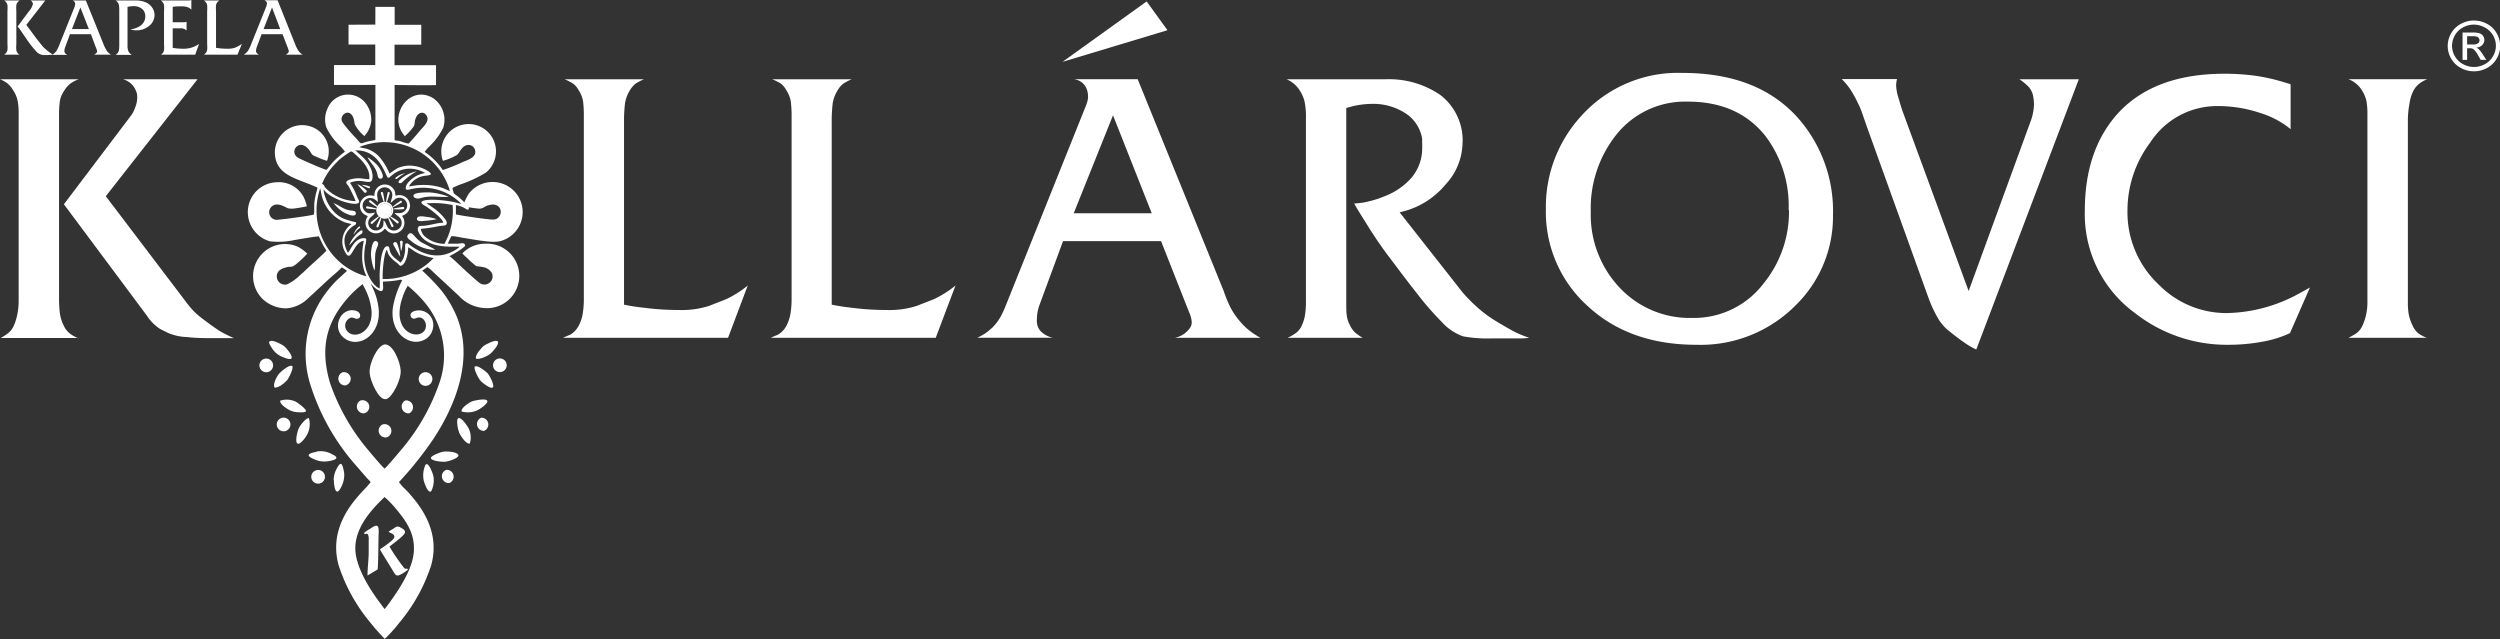 <svg xmlns="http://www.w3.org/2000/svg" viewBox="0 0 365.81 93.53"><rect x="0" y="0" width="365.81" height="93.53" fill="#333333" stroke="none"/><defs><style>.cls-1,.cls-2{fill:#fff;}.cls-1{fill-rule:evenodd;}</style></defs><g id="Layer_2" data-name="Layer 2"><g id="Layer_1-2" data-name="Layer 1"><path class="cls-1" d="M54.92,3.6,51,3.62v2.9h3.91v3H48.87l0,2.91h6.06v8c0,.1-.72.18-.86.21-1.53.33-1,.69-2-.45a20.59,20.59,0,0,1-1.93-2.26c-.69-1,1-2.33,1.59-.62a4.19,4.19,0,0,1,.17.87,5.84,5.84,0,0,0,1.42,1.73,3.9,3.9,0,0,0,1-2.15,4,4,0,0,0-.67-2.44,3.24,3.24,0,0,0-5.77.67,3.77,3.77,0,0,0-.13,2.65,9.09,9.09,0,0,0,2,2.71,5.82,5.82,0,0,1,.72.85,14.4,14.4,0,0,0-1.77,1.53l-.62.75a2.85,2.85,0,0,1-.31.38c-.62-.17-3.42-1.39-4.07-1.73-1.62-.85.22-3.23,1.66-1,.38.59.25.52,1.06.87a11,11,0,0,0,1.43.53,3.83,3.83,0,0,0-1.89-4.82,4,4,0,0,0-5.71,4.1c.37,3,3.42,3.33,6.21,4.65a6.6,6.6,0,0,1-.23.86c-.07.31-.13.62-.18.94-.15,1,0,1.5-.12,2.13-.37.16-4.53.71-5.16.75a1.12,1.12,0,0,1-.82-2.06c.84-.49,1.87.32,2.24.41a3,3,0,0,0,1,0c.57-.08,1.15-.18,1.71-.3a6,6,0,0,0-.5-1.42,4.12,4.12,0,0,0-3.94-2.1,4.35,4.35,0,0,0-4.17,3.88,4.44,4.44,0,0,0,3.21,4.76,10.94,10.94,0,0,0,3.65-.2c.74-.11,2.93-.52,3.51-.52,0,0,.54,1.17.79,1.59a3,3,0,0,1,.3.51c-.36.43-2.16,2-2.75,2.57l-.68.64c-.25.21-.45.4-.7.63A7.11,7.11,0,0,1,42,41.61a1.2,1.2,0,0,1-1.16-2,2.15,2.15,0,0,1,.88-.44c1.17-.38.7.33,2.24-1.06a12.47,12.47,0,0,0,1-1,6.37,6.37,0,0,0-1.36-1,4.65,4.65,0,0,0-5.22,1,4.7,4.7,0,0,0,.06,6.65,5.05,5.05,0,0,0,3.38,1.36,5,5,0,0,0,3.26-1.47c1.25-1.12,2.41-2.26,3.67-3.37A11.42,11.42,0,0,0,50,39.12a4.72,4.72,0,0,1,.77.52L49.29,41a17.16,17.16,0,0,0-1.36,1.54,14.9,14.9,0,0,0-2.55,13.63,32.52,32.52,0,0,0,6.81,12.05l1.35,1.56c.2.25.51.5.7.77a13.8,13.8,0,0,1-1,1.13c-.38.39-.68.74-1.05,1.17-2.3,2.72-3.69,6-2.65,9.84a25.27,25.27,0,0,0,4.7,8.47c.32.4.64.81,1,1.18l.24.28.82.87a21.4,21.4,0,0,0,2.08-2.31,25.13,25.13,0,0,0,4.71-8.46c1.06-3.82-.35-7.11-2.63-9.85l-.5-.59c-.3-.37-1.16-1.14-1.34-1.43l-.25-.3a51.92,51.92,0,0,0,5.13-6.45C66.82,59,69.32,52.37,66.8,46.25a16.18,16.18,0,0,0-2.14-3.65,29.68,29.68,0,0,0-2.88-3l.76-.52a7.24,7.24,0,0,1,.93.8l3.68,3.41a5.43,5.43,0,0,0,3.56,1.77A4.72,4.72,0,1,0,71,35.66a4.62,4.62,0,0,0-3.34,1.41,4.85,4.85,0,0,0,.6.6c.24.23.4.4.64.61,1.08.95.65.57,1.68.79A1.87,1.87,0,0,1,72,40a1.2,1.2,0,0,1-1.69,1.49,6.54,6.54,0,0,1-.7-.55c-.46-.39-.86-.78-1.3-1.15-.12-.1-.2-.2-.31-.3-.6-.51-1.73-1.69-2.25-2a14.71,14.71,0,0,0,1.79-1.06c.19-.15.31-.28.52-.43,0-.6-.64-.37-1-.35s-1,0-1.51,0c0-.13.46-1,.51-1.1.52,0,1.18.17,1.7.25,1.4.21,4.06.76,5.29.52a4.4,4.4,0,1,0-4.44-7,7.66,7.66,0,0,0-.66,1.29,10.92,10.92,0,0,0-1-.91,3.07,3.07,0,0,1-.54-.42,6.37,6.37,0,0,1-.21-.78,11.42,11.42,0,0,1,1.25-.54,18.2,18.2,0,0,0,3.67-1.72,4,4,0,1,0-6.2-4.71,4.05,4.05,0,0,0-.11,3,8.77,8.77,0,0,0,2-.82c.44-.28.65-1.23,1.45-1.46a1,1,0,0,1,1.24.66c.33,1.1-1,1.47-1.91,1.85a24.36,24.36,0,0,1-2.8,1.12,9.52,9.52,0,0,0-2.26-2.37c-.13-.1-.27-.18-.39-.29a5.77,5.77,0,0,1,.71-.82,9.71,9.71,0,0,0,2-2.7,3.83,3.83,0,0,0-1.54-4.38c-3.13-1.79-6,1.86-4.7,4.66a4.87,4.87,0,0,0,.62.95,8.4,8.4,0,0,0,1.26-1.37c.18-.25.15-.33.2-.68.18-1.44,1.26-1.76,1.74-.95s-.51,1.63-1,2.22S60.23,20.55,59.81,21c-.34,0-1.06-.31-1.53-.41-.12,0-.5,0-.54-.15v-8c.77,0,5.77.06,6.06,0V9.54l-6.07,0v-3h3.91V3.63H57.75V1H54.93ZM52.58,21.54l.08-.06.39-.15.49-.15A10,10,0,0,1,64,24.46a9.79,9.79,0,0,1,1.83,3.48c-.17,0-.77-.35-1.26-.5a8.77,8.77,0,0,0-3.11-.36c-.57,0-1.09.15-1.62.19a3.09,3.09,0,0,1,2.23-1.53c.6-.09,1.61-.09.41-.8a5.33,5.33,0,0,0-2.47-.71,4.59,4.59,0,0,0-1.78.35A10.43,10.43,0,0,0,57,25.4a9,9,0,0,0-1.57-2.53,4.29,4.29,0,0,0-1.92-1.14,9,9,0,0,1-.88-.19M52,22c3.5-.07,4.26,3.38,4.75,4,.21,0,.22,0,.33-.12a1.78,1.78,0,0,1,.26-.22,4,4,0,0,1,3.53-.87,4.33,4.33,0,0,1,1.35.53,4,4,0,0,0-2.55,1.46,1.36,1.36,0,0,0-.31.71c0,.4.4.26.67.21a7.83,7.83,0,0,1,7,1.68l.49.46c-.09,0-1-.26-1.25-.3-1-.22-3.62-.5-4.41-.13-.58.27.25.65.45.78.67.45,2.39,1.7,2.56,2.4-.89,0-1.91.37-2.88.45-.22,0-.57,0-.72.09a.68.68,0,0,0-.09.68c.7,1.76,2.61,2.21,4.43,2.28.56,0,1.12,0,1.66,0a4.07,4.07,0,0,1-1.09.73c-2.2,1.13-4.35.4-6.16-.93-.14-.1-.37-.37-.62-.26s0,.68-.2,1.53a2.29,2.29,0,0,1-.59,1.26c-.15-.1-.37-.3-.55-.44a4.69,4.69,0,0,1-.57-.49c-.66-.74-.41-1.27-.64-1.41-.84-.4-1.12,1.82-1.19,2.51a17.16,17.16,0,0,0-.11,1.77c0,.59.06,1.29,0,1.84-.91-.3-1.73-1.87-2-2.84a6.77,6.77,0,0,1-.24-2.22,10,10,0,0,1,.11-1.1,4.24,4.24,0,0,0,.17-1.07c-.21-.21-.64-.12-.94,0-1.05.43-1.42,1.82-1.76,2-.64-1.28-.79-2.5.41-3.6.6-.54.9-.4.78-.85A13.05,13.05,0,0,1,50.29,32a4.35,4.35,0,0,1-1.41-1,6,6,0,0,1-1.55-3.27,1.21,1.21,0,0,1,.19.2c1.14,1.42,5.76,2.69,4.93,1.27a4.67,4.67,0,0,1-.23-.5c-.15-.35-.27-.67-.44-1s-.53-.89-.55-.94a.42.42,0,0,1,.22-.11l.25-.07a3.7,3.7,0,0,1,.58-.1c1.06-.07,2,.5,2.19-.24.27-1.18-.65-2.58-1.39-3.26Zm2,4.22c-.64,0-1.22-.2-1.9-.12-.53.06-1.87.27-1.28.91a1.6,1.6,0,0,1,.22.31,18.34,18.34,0,0,1,1,2.11,6.44,6.44,0,0,1-4.47-2c-.17-.25-.17-.44-.45-.51a9,9,0,0,1,1.51-2.49c.29-.32.35-.4.7-.74.09-.09.17-.19.26-.27a12.86,12.86,0,0,1,1.71-1.23c.18-.09.33.08.59.31,1,.88,2.35,2.15,2.14,3.75m8.39,3.54s0,0,.09-.05a.85.85,0,0,1,.32,0,13.16,13.16,0,0,1,1.54,0,15.72,15.72,0,0,1,1.86.26,10.06,10.06,0,0,1-.64,4.49c-.16.42-.44.94-.54,1.19a4.42,4.42,0,0,1-3-1.19,2.09,2.09,0,0,1-.48-1,22.77,22.77,0,0,0,2.26-.32A9.74,9.74,0,0,1,65,33c.47-.06.43-.48.23-.81a7.74,7.74,0,0,0-2-1.89c-.24-.19-.54-.35-.79-.55m6.1.57a14.7,14.7,0,0,0,1.64.21,1.33,1.33,0,0,0,.7-.24A2.52,2.52,0,0,1,71.6,30c1.58-.4,2,1,1.43,1.7-.34.44-.71.47-1.39.4-1.33-.13-3.67-.48-4.93-.72V30a4.28,4.28,0,0,1,1.38.51c.17.11.17.18.44.16.08-.17.14-.26,0-.41m-21.7-2.75c.07.12.16.78.22,1a5.65,5.65,0,0,0,3.36,4c.2.07.88.23,1,.28-.26.28-.3.17-.69.69a3.09,3.09,0,0,0-.28,3.3c1,2,1.13-1.31,2.8-1.55A11.12,11.12,0,0,0,53,38a7.46,7.46,0,0,0,.39,1.9,4.81,4.81,0,0,1,.21.53,9.8,9.8,0,0,1-3.42-1.7,10.05,10.05,0,0,1-3.33-11.16m9.46,13.25H56c-.06-.9.15-3.7.6-4.26.22.35-.05.47.79,1.34.3.31.62.47.88.73a1.29,1.29,0,0,0,.3.27c.79-.06,1.16-1.77,1.16-2.72a5.84,5.84,0,0,1,.8.51,6.9,6.9,0,0,0,.85.47,10.45,10.45,0,0,0,2.07.6,9.78,9.78,0,0,1-3,2.15,10,10,0,0,1-4.19.92m3.42,1a17.91,17.91,0,0,1,2.55,2.53,12.1,12.1,0,0,1,2,11.85,30.52,30.52,0,0,1-5.58,9.67c-.53.63-1.85,2.21-2.38,2.7-.1-.12-.18-.18-.3-.3-.62-.67-1.52-1.73-2.09-2.42A30.64,30.64,0,0,1,48.28,56c-1.48-5.08-.56-8.89,2.78-12.59a14.66,14.66,0,0,1,2-1.83c.13.28.3.56.45.88a8.74,8.74,0,0,1,.86,3.14c.14,3.36-3,4.2-3.76,2.54a1.23,1.23,0,0,1,.81-1.68c.45,0,.66.33,1.06.12s.35-1.15-.94-1.19c-1.88,0-2.8,2.53-1.41,3.87,2,1.93,5.5.06,5.3-3.78A9.16,9.16,0,0,0,55,43.29c-.29-.88-.55-1.27-.76-1.85a4,4,0,0,0,.48.55,2.74,2.74,0,0,0,.65.48c1,.51.6-.69.68-1.27A16.11,16.11,0,0,0,58.24,41c.44-.09.27-.11.61,0a13.69,13.69,0,0,0-1.36,4c-.53,4,2.88,6.07,5,4.47a2.4,2.4,0,0,0,.9-1.75,2.11,2.11,0,0,0-2.84-2.17c-.33.13-.63.42-.4.84a.54.54,0,0,0,.4.24c.22,0,.34-.09.53-.14.76-.23,1.32.59,1.24,1.31-.2,1.84-3.78,1.62-3.86-1.89a7,7,0,0,1,.4-2.28,7.91,7.91,0,0,1,.84-1.87M56.28,89.12c-.23-.28-.43-.58-.65-.87-1.47-1.93-3.32-4.91-3.6-7.35-.38-3.36,2.15-6.18,4.24-8.17a13.37,13.37,0,0,1,1.53,1.56c1.56,1.85,3,3.76,2.74,6.6-.23,2.24-1.74,4.7-2.94,6.44-.42.6-.87,1.25-1.32,1.79"/><path class="cls-1" d="M56.23,50.41c-1,.21-2.24,2.72-2.14,4.17.08,1.19,1.37,4.13,2.45,3.81.86-.26,2.17-2.79,2.09-4.18s-1.21-4-2.4-3.8"/><path class="cls-1" d="M54.79,28.69a1.62,1.62,0,0,0-1.31.08,1.54,1.54,0,0,0-.58,2.17,1.57,1.57,0,0,0,.39.42c.16.11.37.17.53.28a1.67,1.67,0,0,0-.32,1.24,1.54,1.54,0,0,0,2.8.57c.17.1.24.26.41.39a1.71,1.71,0,0,0,.54.27,1.52,1.52,0,0,0,1.26-.23,1.49,1.49,0,0,0,.64-1,1.61,1.61,0,0,0-.32-1.28c.14-.09.33-.15.51-.27a1.5,1.5,0,0,0,.57-1.73,1.56,1.56,0,0,0-.73-.87,1.6,1.6,0,0,0-1.3-.08c-.09-.59-.06-.75-.42-1.14a1.53,1.53,0,0,0-2.67,1.14m2.41,1c.34-.21.55-.62,1.08-.7a1.12,1.12,0,0,1,.95,1.92c-.43.4-.81.31-1.48.31.15.28.76.49.94,1a1.13,1.13,0,0,1-1.84,1.23c-.25-.23-.42-1-.73-1.18,0,.71,0,1-.5,1.32a1.12,1.12,0,0,1-1.37-.12,1.1,1.1,0,0,1-.06-1.59c.15-.16.56-.39.66-.73-.54.08-.92.26-1.36-.14a1.12,1.12,0,0,1,.65-2c.61,0,.84.35,1.15.57,0-.55-.22-1.05,0-1.52a1.12,1.12,0,0,1,2.07.2c.15.5-.13.95-.2,1.46"/><path class="cls-1" d="M56.83,77.79c.26.21.67.28.84.57s-.29.71-.47.85a14,14,0,0,1-1.61,1.16,7.24,7.24,0,0,0,.41.71l1.67,2.72c.13.21.29.49.68.39a5.26,5.26,0,0,0,1.35-.84c-.19-.31-.21,0-.54-.2A31.17,31.17,0,0,1,57,80c.16-.21,2-1.47,2.23-2,.12-.35-.18-.54-.36-.66-.8-.5-.84-.27-1.37.05l-.33.2-.17.11a.37.37,0,0,0-.13.11"/><path class="cls-1" d="M53.28,78c.14.24,0,.18.28.12a.24.24,0,0,1,.29.09,1.88,1.88,0,0,1,.1.8c0,.58,0,1.17,0,1.77,0,1.13-.18,2.29-.17,3.43l1.48-.89c.1-1.17.1-3.47.13-4.83,0-.38.12-1.3-.16-1.51s-.84.25-1.08.4a5.19,5.19,0,0,0-.91.62"/><path class="cls-1" d="M39.51,49.92c-.16.1-.2.18,0,.55a4.12,4.12,0,0,0,.27.45,3.17,3.17,0,0,0,1.64,1.34c2.36,1,.81-1,.2-1.57-.2-.19-1.65-1-2.09-.77"/><path class="cls-1" d="M69.51,53.58c-.29.3.46,1.71.76,2.08a4.28,4.28,0,0,0,.81.68c.16.11.85.59,1.06.31s-.47-1.67-.77-2-1.57-1.31-1.86-1"/><path class="cls-1" d="M41,58.63c-.06.55,1,1.19,1.42,1.41a3.08,3.08,0,0,0,1.12.28c.25,0,1.15.09,1.23-.17S43.66,59,43.31,58.79A3.13,3.13,0,0,0,41,58.63"/><path class="cls-1" d="M67.54,60.21A3.37,3.37,0,0,0,69.92,60c.32-.17,1.61-1,1.36-1.38s-2,0-2.33.16-1.49.89-1.41,1.41"/><path class="cls-1" d="M68.74,64.91a3,3,0,0,0-.21-2.31c-.18-.32-1-1.54-1.43-1.42S67,63,67.29,63.51s.93,1.48,1.45,1.4"/><path class="cls-1" d="M45.2,61.18c-.49,0-1.21,1-1.43,1.38s-.66,2.11-.24,2.34,1.26-1,1.43-1.35a3.26,3.26,0,0,0,.24-2.37"/><path class="cls-1" d="M48.85,70.23c0,.73.22,2.6,1,1.18a4.37,4.37,0,0,0,.34-.79,3.3,3.3,0,0,0,.05-2c-.21-1-.49-.92-.9-.17a3.6,3.6,0,0,0-.52,1.75"/><path class="cls-1" d="M69.64,52.47c.53.22,1.81-.44,2.12-.71s1.37-1.43,1.08-1.8-1.88.5-2.09.67-1.28,1.3-1.11,1.84"/><path class="cls-1" d="M40.17,56.7c.63.12,1.62-.81,1.85-1.08s1.1-1.95.68-2.09-1.5.74-1.83,1.11-1,1.56-.7,2.06"/><path class="cls-1" d="M46.3,66.12c-1,.17-1.68.47-.5,1a3.62,3.62,0,0,0,2.33.35c1-.17,1.62-.46.47-1a3.33,3.33,0,0,0-2.3-.39"/><path class="cls-1" d="M62.26,68A3.78,3.78,0,0,0,62,70.3c.1.39.64,2,1.1,1.57a3.5,3.5,0,0,0,.3-2.28c-.1-.38-.7-2-1.09-1.62"/><path class="cls-1" d="M64.76,66.11c-.39.09-1.93.62-1.68,1s1.75.53,2.29.42,1.93-.57,1.68-1-1.72-.54-2.29-.42"/><path class="cls-1" d="M41.49,61.11a1,1,0,1,0,.35,1.94,1,1,0,0,0-.35-1.94"/><path class="cls-1" d="M70.43,61.12a1,1,0,0,0,.39,1.93,1,1,0,0,0-.39-1.93"/><path class="cls-1" d="M65.3,68.75a1,1,0,0,0,.44,1.93,1,1,0,0,0-.44-1.93"/><path class="cls-1" d="M38.89,52.47a1,1,0,1,0,.48,1.91,1,1,0,0,0-.48-1.91"/><path class="cls-1" d="M46.49,68.77A1,1,0,1,0,47,70.66a1,1,0,0,0-.52-1.89"/><path class="cls-1" d="M59.33,58.59a1,1,0,0,0,.55,1.89,1,1,0,0,0-.55-1.89"/><path class="cls-1" d="M72.93,52.47a1,1,0,1,0,1.18.72,1,1,0,0,0-1.18-.72"/><path class="cls-1" d="M62.12,54.47a1,1,0,1,0,1.13.8,1,1,0,0,0-1.13-.8"/><path class="cls-1" d="M50.14,54.47a1,1,0,0,0,.38,1.93,1,1,0,0,0,.78-1.17,1,1,0,0,0-1.16-.76"/><path class="cls-1" d="M56,62.1A1,1,0,0,0,56.57,64a1,1,0,0,0,.66-1.24A1,1,0,0,0,56,62.1"/><path class="cls-1" d="M52.75,58.6a1,1,0,0,0,.56,1.88A1,1,0,0,0,54,59.24a1,1,0,0,0-1.22-.64"/><path class="cls-1" d="M56.1,29.89a1,1,0,1,0,1.13.71.93.93,0,0,0-1.13-.71"/><path class="cls-1" d="M63.65,36.56l-.07-.08c-.16-.14-1.61-.84-2-1.08-1-.68-1.26-1.64-1.79-1.14s.19.82.36,1a5.64,5.64,0,0,0,3.48,1.3"/><path class="cls-1" d="M65.64,28.77a11.25,11.25,0,0,0-2.45-.59c-.57-.06-2.44-.06-2.65.33s.41.62.84.52a6.55,6.55,0,0,1,1.29-.25c.94-.07,2.09.11,3,0"/><path class="cls-1" d="M54.78,39.56c.16-.27.06-2,.15-2.53a4.67,4.67,0,0,1,.32-1c.26-.57-.11-.8-.38-.75-.45.1-.62,1.59-.58,2.13a7.82,7.82,0,0,0,.49,2.17"/><path class="cls-1" d="M48.77,29.66a5.69,5.69,0,0,0,1.31,1.28c.27.18,1.58.89,1.93.47A.36.36,0,0,0,52,31c-.18-.27-.69-.07-1.51-.42-.56-.23-1.22-.73-1.75-.88"/><path class="cls-1" d="M53.77,23c.28.57.76,1.06,1.09,1.61.43.73.36,1.27.56,1.45a.37.37,0,0,0,.5,0c.37-.37-.47-1.62-.66-1.83A6.47,6.47,0,0,0,53.77,23"/><path class="cls-1" d="M63.91,32.07a6.5,6.5,0,0,0-1.46-.33c-.41-.06-1.4-.26-1.44.26s.9.33,1.3.3a10.28,10.28,0,0,0,1.6-.23"/><path class="cls-1" d="M54.32,32.45c.65-.51.38-.3,1.1-.81l.09.08c-.63.65-.38.41-1,1a.17.17,0,0,1-.23,0,.16.16,0,0,1,0-.23"/><path class="cls-1" d="M55.09,33.05a12.06,12.06,0,0,1,.58-1.21l.12.06a12.54,12.54,0,0,1-.4,1.27.17.17,0,0,1-.21.09.15.15,0,0,1-.09-.21"/><path class="cls-1" d="M58.29,32.39c-.67-.46-.4-.28-1.12-.72l-.1.08a11.62,11.62,0,0,0,1,.9.15.15,0,0,0,.22,0,.16.16,0,0,0,0-.23"/><path class="cls-1" d="M57.56,33c-.38-.73-.23-.44-.66-1.18l-.12.06a13.22,13.22,0,0,0,.49,1.26.16.16,0,0,0,.29-.14"/><path class="cls-1" d="M59,30.62a12.91,12.91,0,0,1-1.41,0s0-.07,0-.11c.92-.17.56-.12,1.39-.23a.16.16,0,0,1,.17.15.15.15,0,0,1-.14.17"/><path class="cls-1" d="M58.67,29.69c-.71.41-.42.25-1.2.65a.61.61,0,0,0,0-.12c.67-.52.41-.33,1.08-.8a.15.15,0,0,1,.22,0,.16.16,0,0,1,0,.22"/><path class="cls-1" d="M53.73,30.51c.81.1.48.06,1.34.12a.69.69,0,0,1,0-.13c-.83-.21-.51-.14-1.31-.31a.18.18,0,0,0-.19.14.16.16,0,0,0,.14.18"/><path class="cls-1" d="M54.08,29.6c.65.45.41.29,1.07.7a.54.54,0,0,1,.07-.13c-.55-.5-.34-.33-.95-.83a.17.17,0,0,0-.23,0,.16.16,0,0,0,0,.23"/><path class="cls-1" d="M55.73,28.28c.23.78.14.47.41,1.26h.13a12.72,12.72,0,0,0-.22-1.33.17.17,0,0,0-.2-.12.16.16,0,0,0-.12.2"/><path class="cls-1" d="M56.71,28.24c-.16.79-.11.49-.23,1.3l.14,0c.27-.76.17-.47.4-1.24a.16.16,0,0,0-.12-.2.16.16,0,0,0-.19.12"/><path class="cls-1" d="M56.31,29.81a1,1,0,1,1-1,1,1,1,0,0,1,1-1m0-.28a1.24,1.24,0,1,1-1.25,1.24,1.24,1.24,0,0,1,1.25-1.24"/><path class="cls-1" d="M56.31,29.81a1,1,0,1,1-1,1,1,1,0,0,1,1-1"/><path class="cls-1" d="M57.9,26a2.66,2.66,0,0,1,1.39-.64,4.62,4.62,0,0,0-1.14.76.23.23,0,0,1-.25.06c-.07,0-.06-.12,0-.18"/><path class="cls-1" d="M58.4,26.42A5.07,5.07,0,0,1,61,25.07a9.34,9.34,0,0,0-2.12,1.57.43.43,0,0,1-.46.14c-.14-.06-.14-.22,0-.36"/><path class="cls-1" d="M58.08,35.55a6.4,6.4,0,0,1,.49,2c-.46-.66-.63-1.1-1-1.72a.28.28,0,1,1,.51-.25"/><path class="cls-1" d="M58.92,35.4a4.31,4.31,0,0,1-.23,1.36c-.11-.53-.09-.85-.16-1.34a.2.2,0,0,1,.18-.2.19.19,0,0,1,.21.18"/><path class="cls-1" d="M53.61,27.85a4.8,4.8,0,0,0-1.32-.92c.36.53.64.77,1,1.22a.22.22,0,0,0,.32-.3"/><path class="cls-1" d="M54,27.26a3.45,3.45,0,0,0-1.07-.21c.36.23.61.31,1,.49a.15.15,0,0,0,.2-.07.17.17,0,0,0-.08-.21"/><path class="cls-1" d="M52.53,33.16a2.44,2.44,0,0,0-.8,1.16c.38-.42.45-.64.87-.92a.19.19,0,0,0,.09-.22c0-.06-.09-.07-.16,0"/><path class="cls-1" d="M52.73,33.77a4.67,4.67,0,0,0-1.64,2.14c.78-.76.93-1.18,1.77-1.67a.42.42,0,0,0,.19-.41c0-.13-.18-.16-.32-.06"/><path class="cls-2" d="M361,6.51h.81a1.33,1.33,0,0,0,.79-.17.54.54,0,0,0,.21-.45.5.5,0,0,0-.1-.31.54.54,0,0,0-.28-.21,2,2,0,0,0-.67-.07H361Zm-.67,2.25v-4h1.42a3.43,3.43,0,0,1,1.06.11,1,1,0,0,1,.52.38,1,1,0,0,1,.19.59,1.05,1.05,0,0,1-.32.76,1.33,1.33,0,0,1-.86.37,1.3,1.3,0,0,1,.35.21,4.24,4.24,0,0,1,.61.8l.51.78h-.82l-.37-.63a3.08,3.08,0,0,0-.69-.93.83.83,0,0,0-.54-.14H361v1.7ZM362,3.6a3.34,3.34,0,0,0-1.58.4,3,3,0,0,0-1.2,1.15,3.13,3.13,0,0,0-.43,1.55,3,3,0,0,0,.43,1.54,2.93,2.93,0,0,0,1.19,1.15,3.29,3.29,0,0,0,3.18,0,2.93,2.93,0,0,0,1.19-1.15,3,3,0,0,0,0-3.09A3,3,0,0,0,363.54,4,3.33,3.33,0,0,0,362,3.6M362,3a4.08,4.08,0,0,1,1.89.48,3.46,3.46,0,0,1,1.43,1.38,3.71,3.71,0,0,1,.52,1.86,3.66,3.66,0,0,1-.51,1.85,3.56,3.56,0,0,1-1.42,1.38,4,4,0,0,1-3.82,0,3.58,3.58,0,0,1-1.43-1.38,3.65,3.65,0,0,1-.5-1.85,3.7,3.7,0,0,1,.51-1.86,3.54,3.54,0,0,1,1.44-1.38A4,4,0,0,1,362,3"/><path class="cls-2" d="M34.23,49.48H31.59c-1.5,0-2.91,0-4.2-.16a7.57,7.57,0,0,1-2.74-.58c-.76-.37-1.2-.58-1.29-.65a6.91,6.91,0,0,1-1.94-2L9.35,29.89l9.89-13.07a4.73,4.73,0,0,0,.56-1.15,3.91,3.91,0,0,0,.28-1.39,2.2,2.2,0,0,0-.24-1.11A2.78,2.78,0,0,0,18,11.6H28.9L15.48,28.71l11.8,15.55a12.88,12.88,0,0,0,1.13,1.33,12.5,12.5,0,0,0,1.47,1.23c1.07.81,1.85,1.35,2.31,1.64a20,20,0,0,0,2,1m-22.72,0H.09a7.76,7.76,0,0,0,1.18-.78,2.82,2.82,0,0,0,.74-1,7.66,7.66,0,0,0,.51-1.61,10.15,10.15,0,0,0,.21-2.14V16.74a9.9,9.9,0,0,0-.15-2,4.47,4.47,0,0,0-.69-1.58,3.48,3.48,0,0,0-.76-.92A4.56,4.56,0,0,0,0,11.6H11.52a4.86,4.86,0,0,0-1.21.62,3.83,3.83,0,0,0-.88,1,3.87,3.87,0,0,0-.67,1.57,14.37,14.37,0,0,0-.12,2.13V43.46a19,19,0,0,0,.12,2.39,6.23,6.23,0,0,0,.67,2,3.08,3.08,0,0,0,.85,1,5.56,5.56,0,0,0,1.23.67"/><path class="cls-2" d="M109.44,41.71l-2.91,7.72H82.38c.34-.16.69-.31,1.07-.46a3.26,3.26,0,0,0,1.22-1.3,5.46,5.46,0,0,0,.6-1.8,12.82,12.82,0,0,0,.16-2.13V17.05a17.41,17.41,0,0,0-.11-2.21,4.34,4.34,0,0,0-.67-1.67,2.85,2.85,0,0,0-.77-.92,7.16,7.16,0,0,0-1.27-.65H94.22a8,8,0,0,0-1.25.66,3.85,3.85,0,0,0-.83,1,5,5,0,0,0-.69,1.9,21.9,21.9,0,0,0-.14,2.82v26.6a29,29,0,0,0,3,.46,39.24,39.24,0,0,0,5,.32,13.14,13.14,0,0,0,4.44-.6l2.55-1a15.59,15.59,0,0,0,3.14-2"/><path class="cls-2" d="M139.84,41.71l-2.92,7.72H112.78c.34-.16.69-.31,1.06-.46a3.28,3.28,0,0,0,1.23-1.3,6,6,0,0,0,.6-1.8,12.82,12.82,0,0,0,.16-2.13V17.05a17.06,17.06,0,0,0-.12-2.21,4.34,4.34,0,0,0-.67-1.67,3,3,0,0,0-.76-.92A7.73,7.73,0,0,0,113,11.6h11.62a7.16,7.16,0,0,0-1.25.66,3.48,3.48,0,0,0-.83,1,5.05,5.05,0,0,0-.7,1.9,21.9,21.9,0,0,0-.14,2.82v26.6a30,30,0,0,0,3,.46,39.09,39.09,0,0,0,5,.32,13.1,13.1,0,0,0,4.44-.6l2.55-1a15.9,15.9,0,0,0,3.15-2"/><path class="cls-2" d="M170.83,4.42,155.47,9.05,167.78.21Zm-2.3,26.79-5.67-14.34-5.75,14.34Zm15.84,18.22H171.89A3.46,3.46,0,0,0,174,48.14a1.46,1.46,0,0,0,.38-1A4,4,0,0,0,174,45.7l-4.11-10.42H155.55l-3.48,9.43a6.44,6.44,0,0,0-.35,2.08,2.26,2.26,0,0,0,.51,1.63,3.66,3.66,0,0,0,1.8,1H143a9.37,9.37,0,0,0,1.2-.66,11.82,11.82,0,0,0,1-.82,7.61,7.61,0,0,0,1.25-1.66c.21-.41.5-1,.87-1.95l11.52-28.72a8,8,0,0,0,.28-.81,3,3,0,0,0,.09-.76,3.47,3.47,0,0,0-.14-.84,2.26,2.26,0,0,0-1.94-1.61h9.34l12.59,31c.21.62.45,1.24.74,1.88a9.37,9.37,0,0,0,1.13,1.91,10.73,10.73,0,0,0,1.5,1.67,11.32,11.32,0,0,0,1.94,1.34"/><path class="cls-2" d="M223.7,49.43a9.17,9.17,0,0,1-1.51.09c-.9,0-2,0-3.26,0h-.69a20.12,20.12,0,0,1-4.14-.3,7.63,7.63,0,0,1-3.17-2.15,42.29,42.29,0,0,1-3.65-4.21q-1-1.24-3.75-4.9a59.5,59.5,0,0,1-3.38-4.9c-1.05-1.67-1.73-2.76-2-3.29a9.78,9.78,0,0,0,2.12-.3,16,16,0,0,0,2.59-.86,9.84,9.84,0,0,0,3.62-2.54,6.64,6.64,0,0,0,1.62-4.44,6.39,6.39,0,0,0,0-.68,5.27,5.27,0,0,1,0-.62,5.48,5.48,0,0,0-2.41-3.73,8.66,8.66,0,0,0-5-1.4,12.8,12.8,0,0,0-2.82.36l-.88.24V44.21c0,.83,0,1.46.07,1.91a4.09,4.09,0,0,0,.44,1.41,3.78,3.78,0,0,0,.74,1.09,6.75,6.75,0,0,0,1.16.81h-11a6.77,6.77,0,0,0,1.27-.74,2.76,2.76,0,0,0,.84-1.13,5.63,5.63,0,0,0,.46-1.57,12.58,12.58,0,0,0,.12-1.83V17.33a11,11,0,0,0-.21-2.52,5.47,5.47,0,0,0-.68-1.55,4.21,4.21,0,0,0-1.94-1.66h14.44a13.28,13.28,0,0,1,8,2.26A8.34,8.34,0,0,1,214,21.08a9.15,9.15,0,0,1-2.5,5.94,11.9,11.9,0,0,1-6.15,3.91l-.55.14,9.2,11.7a23.62,23.62,0,0,0,2.51,2.5A18.21,18.21,0,0,0,219,47.05c.74.45,1.53.91,2.37,1.37a15.63,15.63,0,0,0,2.37,1"/><path class="cls-2" d="M261.72,30.75a16.93,16.93,0,0,0-3.42-10.88q-4-5-11.33-5a12.87,12.87,0,0,0-10.59,5A17.27,17.27,0,0,0,232.77,31,15.52,15.52,0,0,0,237,42.1a14.07,14.07,0,0,0,10.66,4.42,12.78,12.78,0,0,0,10.36-5,16.58,16.58,0,0,0,3.75-10.77m6.44.78a18.12,18.12,0,0,1-5.32,13,19.58,19.58,0,0,1-14.67,5.92q-9.79,0-15.91-5.67a18.52,18.52,0,0,1-6.11-14.17,19.63,19.63,0,0,1,5.23-13.7,19,19,0,0,1,14.76-6.24q11,0,16.88,6.57a20.6,20.6,0,0,1,5.14,14.29"/><path class="cls-2" d="M304.18,11.6l-15,39.54a10.19,10.19,0,0,1-1.73-1c-.79-.54-1.61-1.17-2.47-1.88a6.65,6.65,0,0,1-1.5-1.85,19.06,19.06,0,0,1-1.31-2.86L273.1,18.35l-.69-2a11.17,11.17,0,0,0-.56-1.28,17.54,17.54,0,0,0-1.11-2,9.94,9.94,0,0,0-1.25-1.5h8.09a3.88,3.88,0,0,0-.13.92,6.38,6.38,0,0,0,.27,1.59c.19.67.39,1.32.6,2l9.74,26.5,9-24.65a7.87,7.87,0,0,0,.56-2.59c0-.15,0-.52-.09-1.09a2.84,2.84,0,0,0-.7-1.55,8.07,8.07,0,0,0-1.34-1.1Z"/><path class="cls-2" d="M338,42.07l-2.92,6.67-.51.23a16.09,16.09,0,0,1-3.7,1.06,27,27,0,0,1-4.9.42,21.76,21.76,0,0,1-13.56-4.63,17.92,17.92,0,0,1-7.35-15q0-8.59,4.53-13.88,5.32-6.15,15.91-6.15a33.64,33.64,0,0,1,4.24.26,27,27,0,0,1,4.32.94l1.11.33V18.9a13,13,0,0,0-4.48-2.38,19.45,19.45,0,0,0-6.2-1,11.65,11.65,0,0,0-9.85,5.32,16.56,16.56,0,0,0-3.34,9.9,14.53,14.53,0,0,0,4.58,10.91,13.86,13.86,0,0,0,9.95,4.16A22.7,22.7,0,0,0,336.32,43Z"/><path class="cls-2" d="M355.2,49.43H343.64c.4-.21.7-.38.92-.51a2.72,2.72,0,0,0,1.08-1.18,7.34,7.34,0,0,0,.56-1.62,8.24,8.24,0,0,0,.21-2V16.78a11,11,0,0,0-.14-2,5.19,5.19,0,0,0-.73-1.67,4,4,0,0,0-1.9-1.52h11.51a5.51,5.51,0,0,0-1.2.69,3.4,3.4,0,0,0-.81,1,5.85,5.85,0,0,0-.58,1.92,13.32,13.32,0,0,0-.23,2.38V44.25a10.16,10.16,0,0,0,.14,1.83,7.43,7.43,0,0,0,.64,1.74,2.92,2.92,0,0,0,.81,1,6.84,6.84,0,0,0,1.28.66"/><path class="cls-2" d="M2.89,8H.6a1,1,0,0,0,.49-.68,5.25,5.25,0,0,0,0-.87V1.61a5.41,5.41,0,0,0,0-.87A1,1,0,0,0,.6.07H2.89a1,1,0,0,0-.5.67,5.41,5.41,0,0,0,0,.87V6.48a5.25,5.25,0,0,0,0,.87,1,1,0,0,0,.5.68M7.74,8a10,10,0,0,1-1.15.06,1.67,1.67,0,0,1-1.13-.37,14.57,14.57,0,0,1-1.59-2c-.22-.32-.56-.81-1-1.45l-.29-.37L4.23,1.66A2.61,2.61,0,0,0,4.82.58.63.63,0,0,0,4.46.07H6.63L3.85,3.64c.92,1.24,1.48,2,1.71,2.29s.5.64.74.92A8.68,8.68,0,0,0,7.74,8"/><path class="cls-2" d="M16.29,8H13.78c.29-.18.44-.34.44-.48A2.82,2.82,0,0,0,14,6.87L13.3,5H10.24L9.55,6.87a1.86,1.86,0,0,0-.13.62c0,.21.14.39.43.54H7.63a2.22,2.22,0,0,0,.61-.55A6.24,6.24,0,0,0,8.75,6.4l2.13-5.31A1.63,1.63,0,0,0,11,.54c0-.19-.12-.35-.37-.47h1.93L15.12,6.4a5.13,5.13,0,0,0,.53,1.06,2.09,2.09,0,0,0,.64.57M13,4.25,11.76,1.09,10.53,4.25Z"/><path class="cls-2" d="M22.61,2.18a2,2,0,0,1-.78,1.6,2.85,2.85,0,0,1-1.89.66,2.35,2.35,0,0,1-.87-.16,2.86,2.86,0,0,0,1.56-.58,1.65,1.65,0,0,0,.63-1.3,1.39,1.39,0,0,0-.47-1.1A1.94,1.94,0,0,0,19.51.9a3.54,3.54,0,0,0-.85.11v5.6a2.22,2.22,0,0,0,.13.89,1.26,1.26,0,0,0,.5.53H16.91a1,1,0,0,0,.49-.68,4.86,4.86,0,0,0,.05-.87V1.61A5,5,0,0,0,17.4.74a1,1,0,0,0-.49-.67h2.88a3.71,3.71,0,0,1,1.6.3,2.2,2.2,0,0,1,.89.76,1.86,1.86,0,0,1,.33,1.05"/><path class="cls-2" d="M29.12,6.45,28.56,8h-5A1,1,0,0,0,24,7.35a5.17,5.17,0,0,0,0-.88V1.61a5.2,5.2,0,0,0,0-.87,1,1,0,0,0-.49-.67h4A1.31,1.31,0,0,0,28,0V1.41a1.51,1.51,0,0,0-.68-.4,2.72,2.72,0,0,0-.8-.08A7.26,7.26,0,0,0,25.27,1V3.26h1.61a.93.93,0,0,0,.42-.08V4.47a1.15,1.15,0,0,0-.95-.32H25.27V7a8.58,8.58,0,0,0,1.49.13,3.82,3.82,0,0,0,2.36-.7"/><path class="cls-2" d="M35.39,6.43,34.75,8H29.82a1,1,0,0,0,.49-.68,5.25,5.25,0,0,0,0-.87V1.61a5.41,5.41,0,0,0,0-.87,1,1,0,0,0-.49-.67h2.29a1,1,0,0,0-.5.67,5.41,5.41,0,0,0,0,.87V7a10.31,10.31,0,0,0,1.63.13A3.4,3.4,0,0,0,34.32,7a4.24,4.24,0,0,0,1.07-.58"/><path class="cls-2" d="M44.33,8H41.82c.29-.18.44-.34.44-.48a2.82,2.82,0,0,0-.21-.68L41.34,5H38.28l-.69,1.84a1.86,1.86,0,0,0-.13.62c0,.21.14.39.43.54H35.67a2.22,2.22,0,0,0,.61-.55,6.24,6.24,0,0,0,.51-1.08l2.13-5.31a1.63,1.63,0,0,0,.14-.55c0-.19-.12-.35-.37-.47h1.93L43.16,6.4a5.13,5.13,0,0,0,.53,1.06,2.09,2.09,0,0,0,.64.57M41,4.25,39.8,1.09,38.57,4.25Z"/></g></g></svg>